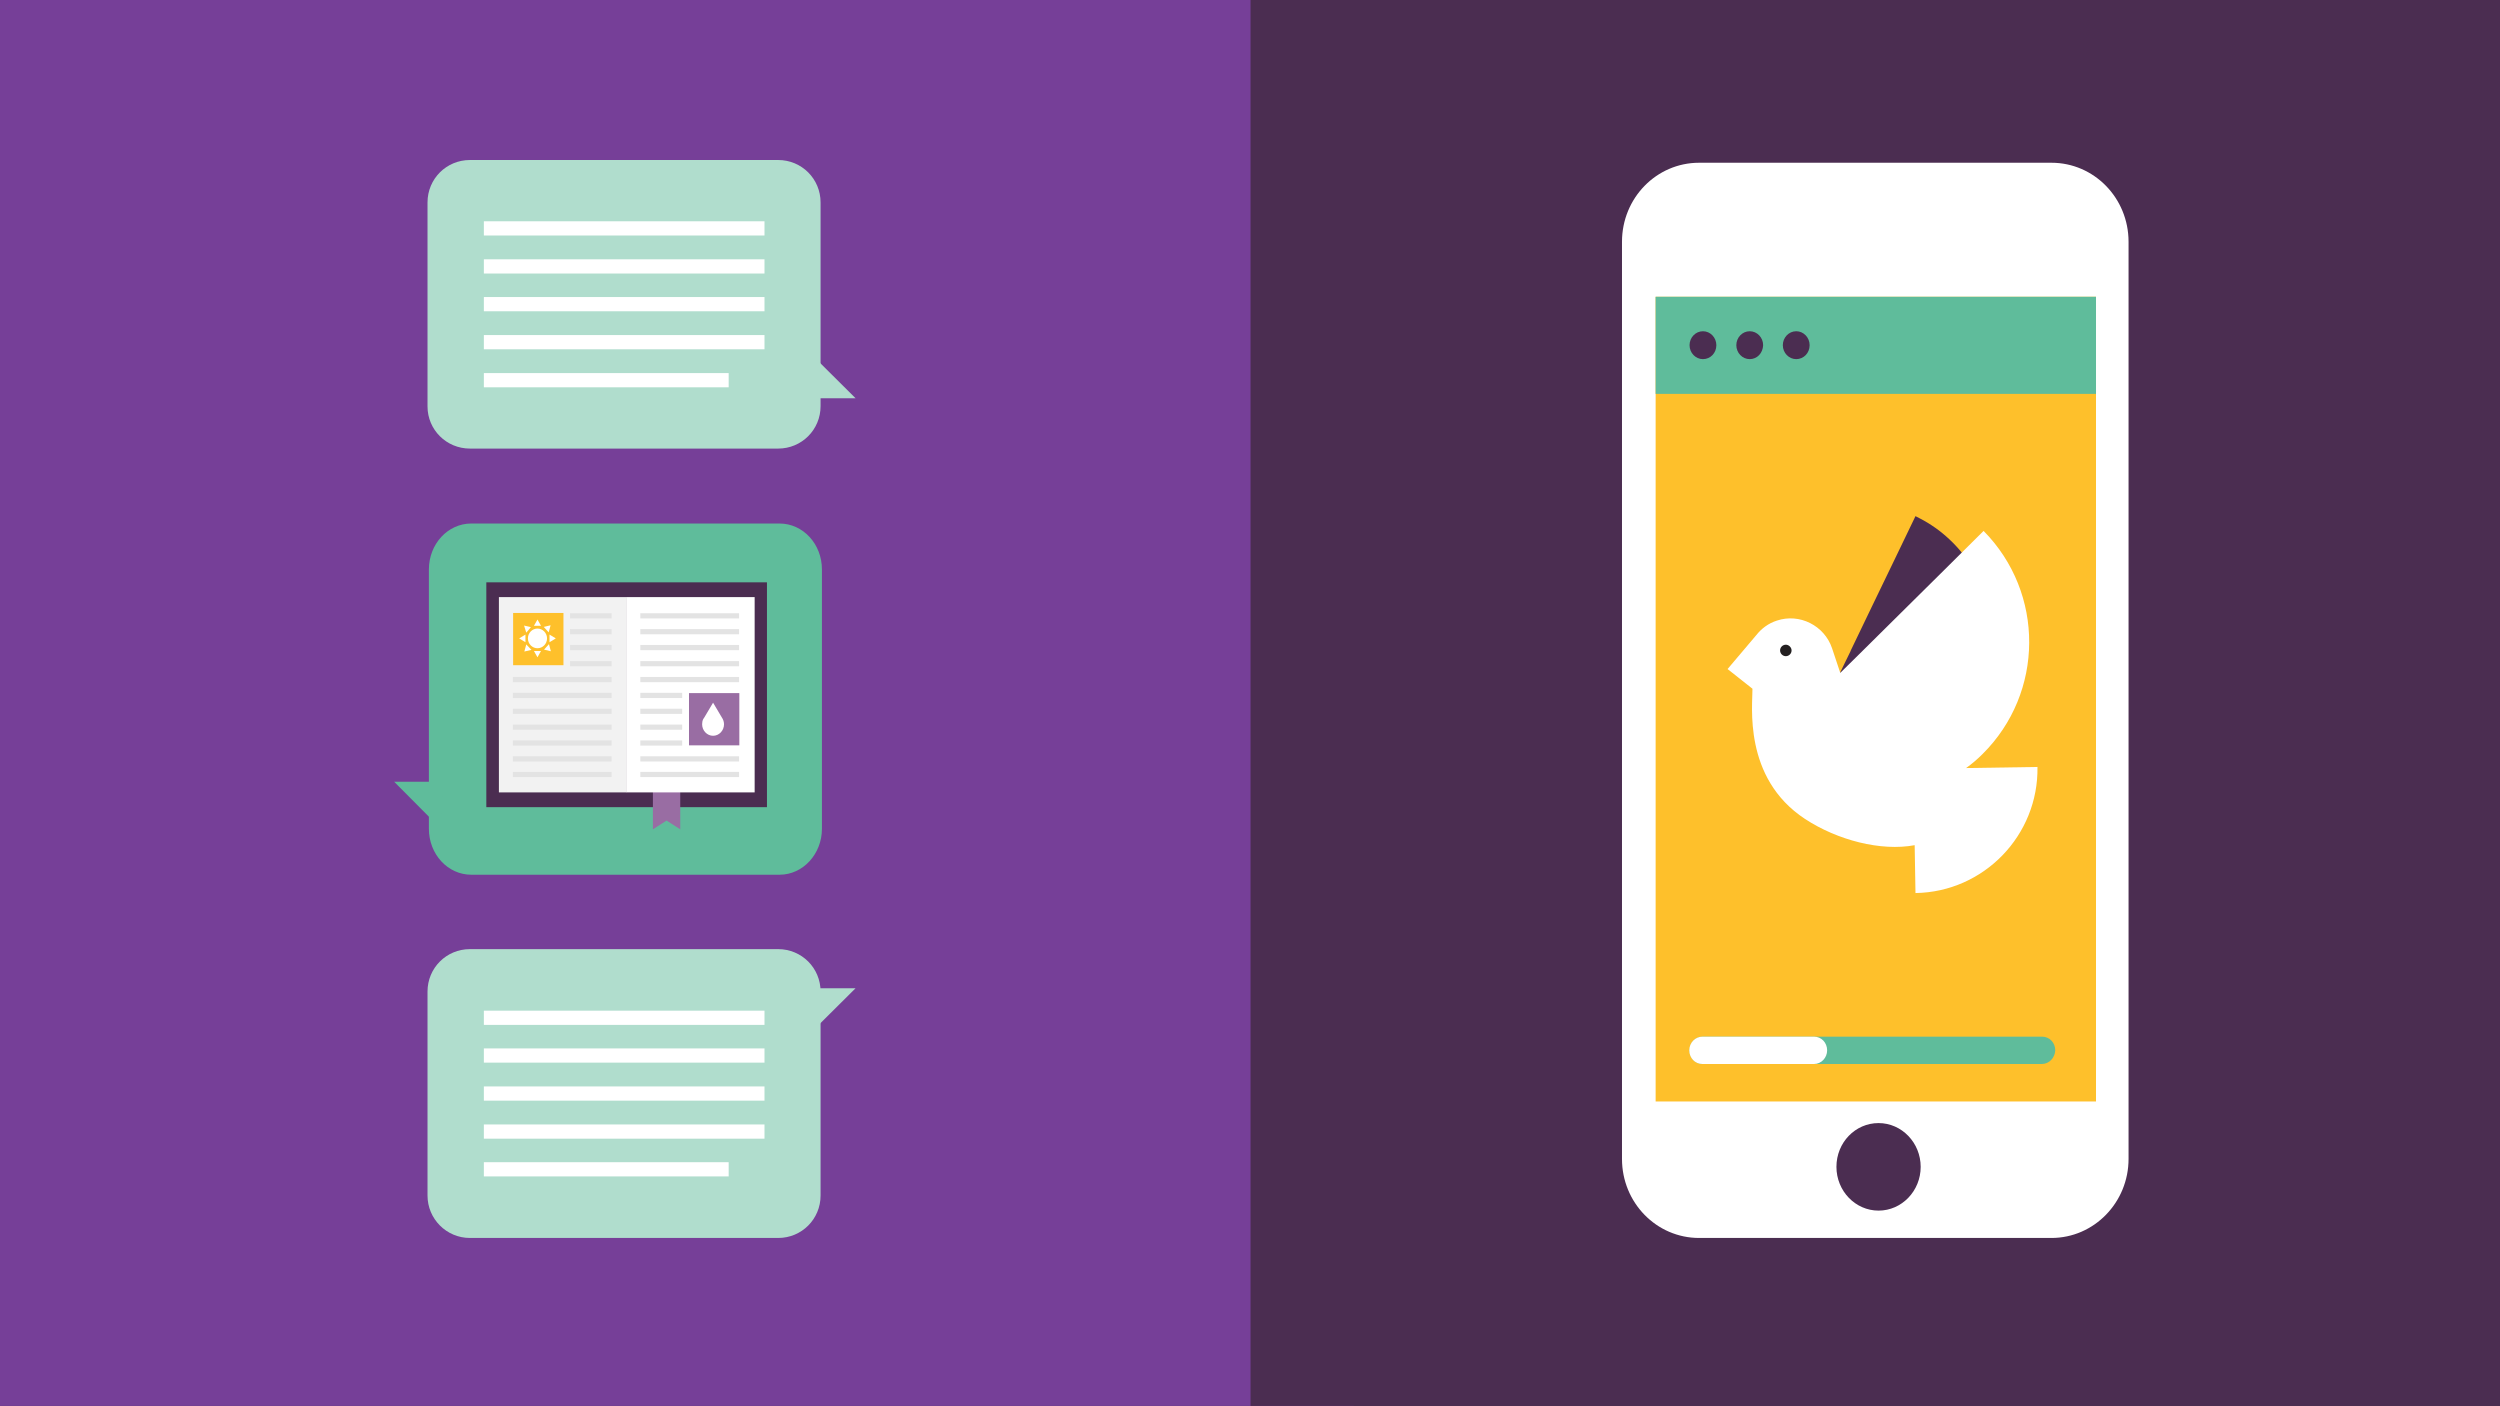 <?xml version="1.0" encoding="utf-8"?>
<!-- Generator: Adobe Illustrator 25.0.0, SVG Export Plug-In . SVG Version: 6.00 Build 0)  -->
<svg version="1.1" id="Layer_1" xmlns="http://www.w3.org/2000/svg" xmlns:xlink="http://www.w3.org/1999/xlink" x="0px" y="0px"
	 viewBox="0 0 914 514" style="enable-background:new 0 0 914 514;" xml:space="preserve">
<rect x="0" y="0" width="914" height="514" fill="#333333" stroke="none"/>
<style type="text/css">
	.st0{fill:#763F98;}
	.st1{fill:#B0DDCD;}
	.st2{fill:#FFFFFF;}
	.st3{fill:#5FBC9B;}
	.st4{fill:#4B2D51;}
	.st5{fill:#996DA3;}
	.st6{fill:#F2F2F2;}
	.st7{fill:#E3E3E3;}
	.st8{fill:#FEC02B;}
	.st9{fill:#FEDF9A;}
	.st10{fill:#231F20;}
</style>
<rect class="st0" width="495" height="514"/>
<g>
	<g>
		<path class="st1" d="M171.8,164h112.7c8.6,0,15.5-6.9,15.5-15.5V74c0-8.6-6.9-15.5-15.5-15.5H171.8c-8.6,0-15.5,6.9-15.5,15.5
			v74.6C156.3,157.1,163.2,164,171.8,164"/>
	</g>
	<polygon class="st1" points="294.8,145.6 312.8,145.6 295.8,128.7 	"/>
	<rect x="176.9" y="94.8" class="st2" width="102.6" height="5.2"/>
	<rect x="176.9" y="80.9" class="st2" width="102.6" height="5.2"/>
	<rect x="176.9" y="108.6" class="st2" width="102.6" height="5.2"/>
	<rect x="176.9" y="122.5" class="st2" width="102.6" height="5.2"/>
	<rect x="176.9" y="136.4" class="st2" width="89.5" height="5.2"/>
	<g>
		<path class="st1" d="M171.8,452.6h112.7c8.6,0,15.5-6.9,15.5-15.5v-74.6c0-8.6-6.9-15.5-15.5-15.5H171.8
			c-8.6,0-15.5,6.9-15.5,15.5v74.6C156.3,445.6,163.2,452.6,171.8,452.6"/>
	</g>
	<polygon class="st1" points="294.8,361.3 312.8,361.3 295.8,378.2 	"/>
	<rect x="176.9" y="383.3" class="st2" width="102.6" height="5.2"/>
	<rect x="176.9" y="369.5" class="st2" width="102.6" height="5.2"/>
	<rect x="176.9" y="397.2" class="st2" width="102.6" height="5.2"/>
	<rect x="176.9" y="411.1" class="st2" width="102.6" height="5.2"/>
	<rect x="176.9" y="424.9" class="st2" width="89.5" height="5.2"/>
	<g>
		<path class="st3" d="M285,319.8H172.3c-8.6,0-15.5-7.5-15.5-16.8v-94.8c0-9.3,6.9-16.8,15.5-16.8H285c8.6,0,15.5,7.5,15.5,16.8
			v94.8C300.5,312.2,293.6,319.8,285,319.8"/>
	</g>
	<polygon class="st3" points="162,285.8 144.1,285.8 161,302.8 	"/>
	<rect x="177.8" y="212.9" class="st4" width="102.6" height="82.2"/>
	<polygon class="st5" points="248.7,279.2 248.7,303.2 243.7,300 238.7,303.2 238.7,276.8 	"/>
	<rect x="182.4" y="218.3" class="st6" width="46.8" height="71.4"/>
	<rect x="229.1" y="218.3" class="st2" width="46.8" height="71.4"/>
	<rect x="208.4" y="224.2" class="st7" width="15.2" height="1.9"/>
	<rect x="208.4" y="230" class="st7" width="15.2" height="1.9"/>
	<rect x="208.4" y="235.8" class="st7" width="15.2" height="1.9"/>
	<rect x="208.4" y="241.7" class="st7" width="15.2" height="1.9"/>
	<rect x="187.5" y="247.5" class="st7" width="36.1" height="1.9"/>
	<rect x="187.5" y="253.3" class="st7" width="36.1" height="1.9"/>
	<rect x="187.5" y="259.1" class="st7" width="36.1" height="1.9"/>
	<rect x="187.5" y="264.9" class="st7" width="36.1" height="1.9"/>
	<rect x="187.5" y="270.7" class="st7" width="36.1" height="1.9"/>
	<rect x="187.5" y="276.5" class="st7" width="36.1" height="1.9"/>
	<rect x="187.5" y="282.2" class="st7" width="36.1" height="1.9"/>
	<rect x="234.1" y="224.2" class="st7" width="36.1" height="1.9"/>
	<rect x="234.1" y="230" class="st7" width="36.1" height="1.9"/>
	<rect x="234.1" y="235.8" class="st7" width="36.1" height="1.9"/>
	<rect x="234.1" y="241.7" class="st7" width="36.1" height="1.9"/>
	<rect x="234.1" y="247.5" class="st7" width="36.1" height="1.9"/>
	<rect x="234.1" y="253.3" class="st7" width="15.3" height="1.9"/>
	<rect x="234.1" y="259.1" class="st7" width="15.3" height="1.9"/>
	<rect x="234.1" y="264.9" class="st7" width="15.3" height="1.9"/>
	<rect x="234.1" y="270.7" class="st7" width="15.3" height="1.9"/>
	<rect x="234.1" y="276.5" class="st7" width="36.1" height="1.9"/>
	<rect x="234.1" y="282.2" class="st7" width="36.1" height="1.9"/>
	<rect x="187.6" y="224.1" class="st8" width="18.4" height="19.1"/>
	<rect x="251.9" y="253.4" class="st5" width="18.4" height="19.1"/>
	<g>
		<path class="st2" d="M257.1,262.9L257.1,262.9c-0.3,0.6-0.4,1.2-0.4,1.9c0,2.3,1.8,4.2,4,4.2c2.2,0,4-1.9,4-4.2
			c0-0.9-0.3-1.8-0.8-2.5l-3.2-5.4l-3.2,5.4C257.3,262.6,257.2,262.7,257.1,262.9L257.1,262.9z"/>
		<path class="st2" d="M200,233.4c0,2-1.6,3.6-3.5,3.6c-1.9,0-3.5-1.6-3.5-3.6c0-2,1.6-3.6,3.5-3.6C198.4,229.8,200,231.4,200,233.4
			"/>
	</g>
	<polygon class="st2" points="196.5,240.3 197.8,238 195.2,238 	"/>
	<polygon class="st2" points="195.2,228.8 197.8,228.8 196.5,226.5 	"/>
	<polygon class="st2" points="192.1,232 189.8,233.4 192.1,234.8 	"/>
	<polygon class="st2" points="200.9,234.8 203.2,233.4 200.9,232 	"/>
	<polygon class="st2" points="194.1,229.3 191.6,228.7 192.4,231.3 	"/>
	<polygon class="st2" points="198.9,237.5 201.4,238.1 200.7,235.5 	"/>
	<polygon class="st2" points="191.7,238.2 194.3,237.6 192.4,235.6 	"/>
	<polygon class="st2" points="201.3,228.6 198.8,229.2 200.6,231.2 	"/>
</g>
<rect x="457.2" class="st4" width="456.8" height="514"/>
<g>
	<g>
		<path class="st9" d="M746.5,378.9H622.5c-2.7,0-4.8-2.2-4.8-5c0-2.8,2.2-5,4.8-5h124.1c2.7,0,4.8,2.2,4.8,5
			C751.3,376.7,749.2,378.9,746.5,378.9"/>
		<path class="st2" d="M750,452.6H621.2c-15.6,0-28.2-12.9-28.2-28.9V88.4c0-16,12.6-28.9,28.2-28.9H750c15.6,0,28.2,12.9,28.2,28.9
			v335.3C778.2,439.6,765.6,452.6,750,452.6"/>
		<path class="st4" d="M686.8,442.6c-8.5,0-15.4-7.2-15.4-16c0-8.9,6.9-16,15.4-16c8.5,0,15.4,7.2,15.4,16
			C702.2,435.4,695.3,442.6,686.8,442.6"/>
	</g>
	<rect x="605.3" y="108.5" class="st8" width="161" height="294.2"/>
	<rect x="605.3" y="108.5" class="st3" width="161" height="35.5"/>
	<g>
		<path class="st4" d="M622.6,131.3c-2.7,0-4.9-2.3-4.9-5.1c0-2.8,2.2-5.1,4.9-5.1c2.7,0,4.9,2.3,4.9,5.1
			C627.5,129.1,625.3,131.3,622.6,131.3"/>
		<path class="st4" d="M639.7,131.3c-2.7,0-4.9-2.3-4.9-5.1c0-2.8,2.2-5.1,4.9-5.1s4.9,2.3,4.9,5.1
			C644.5,129.1,642.4,131.3,639.7,131.3"/>
		<path class="st4" d="M656.7,131.3c-2.7,0-4.9-2.3-4.9-5.1c0-2.8,2.2-5.1,4.9-5.1c2.7,0,4.9,2.3,4.9,5.1
			C661.6,129.1,659.4,131.3,656.7,131.3"/>
		<path class="st3" d="M746.5,389H622.5c-2.7,0-4.8-2.2-4.8-5c0-2.8,2.2-5,4.8-5h124.1c2.7,0,4.8,2.2,4.8,5
			C751.3,386.7,749.2,389,746.5,389"/>
		<path class="st2" d="M663.2,389h-40.8c-2.7,0-4.8-2.2-4.8-5c0-2.8,2.2-5,4.8-5h40.8c2.7,0,4.8,2.2,4.8,5
			C668,386.7,665.9,389,663.2,389"/>
		<path class="st4" d="M663.9,264.3c0.5,1.2,1.1,2.4,1.8,3.6c3.7,6.4,9.1,11.8,16.2,15.3c7.7-0.5,15.1-2.7,21.7-6.5
			c2.1-1.2,4.1-2.6,6-4.1h0c1.8-1.4,3.4-2.9,5-4.5c2.5-2.6,4.8-5.6,6.7-8.8c0.8-1.3,1.6-2.7,2.2-4.1c0.7-1.4,1.3-2.9,1.8-4.3
			c7.3-19.6,1.5-41.5-13.9-54.9c-3.3-2.9-7-5.3-11.1-7.3l-7.7,16l-8.4,17.4l-7.5,15.6l-0.2,0.5l-2.2,4.5L663.9,264.3z"/>
		<path class="st2" d="M641,251.8L641,251.8L641,251.8L641,251.8z M631.6,244.6l10.5-12.4l0,0c1.9-2.4,4.4-4.3,7.5-5.3
			c8.3-2.8,17.4,1.8,20.2,10.1l3,9l7.1-7l30.7-30.4l14.6-14.5c22.4,22.7,22.2,59.2-0.4,81.6c-1.9,1.9-3.9,3.6-6,5.1l26.1-0.4
			c0.4,25-19.6,45.7-44.6,46.1l-0.3-17.5c-12.3,2.3-28.2-1.8-40.1-9.6c-22.8-15-19.1-41.9-19.2-47.6L631.6,244.6z"/>
		<path class="st10" d="M655,237.8c0,1.2-1,2.1-2.1,2.1c-1.2,0-2.1-1-2.1-2.1c0-1.2,1-2.1,2.1-2.1C654,235.7,655,236.7,655,237.8"/>
	</g>
</g>
</svg>
